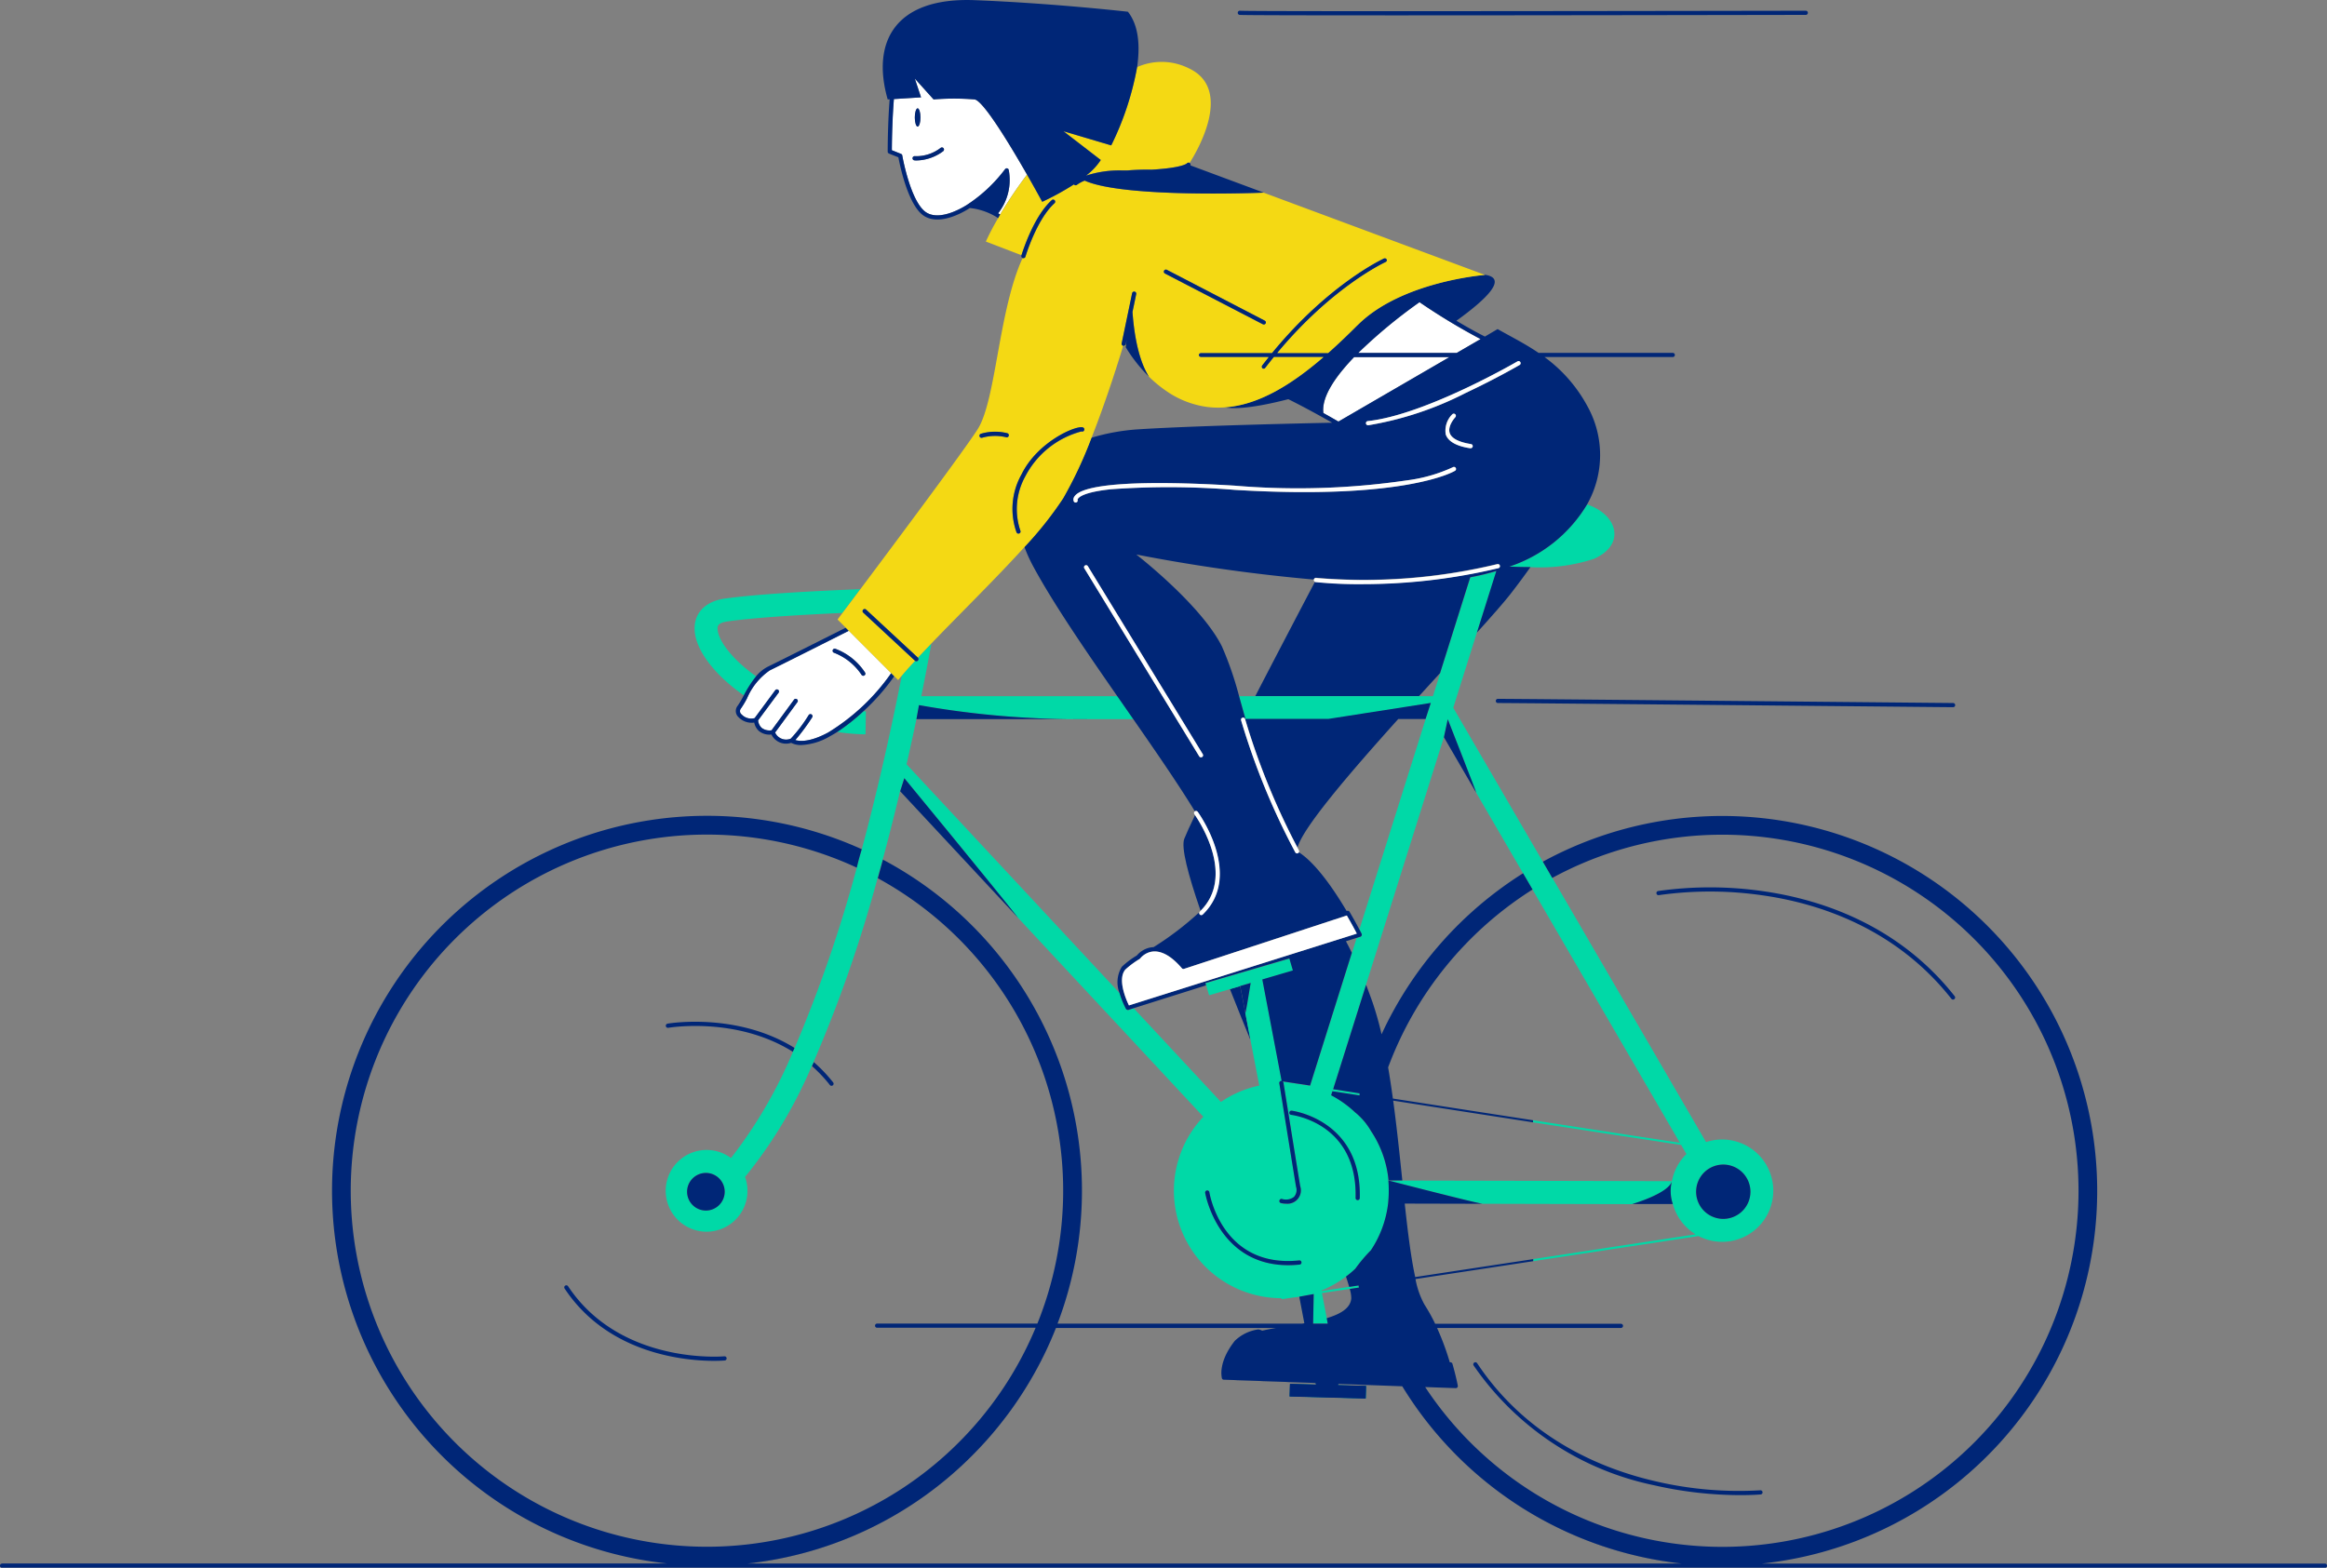 <svg id="Group_14" data-name="Group 14" xmlns="http://www.w3.org/2000/svg" xmlns:xlink="http://www.w3.org/1999/xlink" width="227.363" height="153.21" viewBox="0 0 227.363 153.21">
  <rect x="0" y="0" width="227.363" height="153.21" fill="#808080" stroke="none"/>
  <defs>
    <clipPath id="clip-path">
      <rect id="Rectangle_3" data-name="Rectangle 3" width="227.363" height="153.21" fill="none"/>
    </clipPath>
  </defs>
  <g id="Group_1" data-name="Group 1" clip-path="url(#clip-path)">
    <path id="Path_1" data-name="Path 1" d="M926.214,659.406a.2.2,0,0,1-.32.253,14.065,14.065,0,0,0-1.749-1.851c.059-.129.118-.257.176-.388a14.55,14.55,0,0,1,1.894,1.986" transform="translate(-844.81 -553.619)" fill="#002677"/>
    <path id="Path_2" data-name="Path 2" d="M948.453,633.034a.207.207,0,1,1-.071-.408c.082-.014,6.754-1.147,12.424,2.384-.055.127-.112.251-.167.376-5.534-3.478-12.1-2.366-12.186-2.352" transform="translate(-883.157 -532.585)" fill="#002677"/>
    <path id="Path_3" data-name="Path 3" d="M1005.939,802.6a.205.205,0,0,1,.039.408c-.018,0-.4.036-1.037.036-2.753,0-10.334-.612-14.615-7.07a.2.2,0,0,1,.339-.224c5.136,7.732,15.174,6.86,15.274,6.85" transform="translate(-935.161 -670.046)" fill="#002677"/>
    <path id="Path_4" data-name="Path 4" d="M689.408,513.9c-1.239-3.584-1.917-6.2-1.592-7.038.18-.461.547-1.263,1.051-2.311.512.745,3.909,5.987.541,9.349" transform="translate(-572.103 -424.888)" fill="#002677"/>
    <path id="Path_5" data-name="Path 5" d="M667.17,610.338l1.006,5.283c-.692-1.694-1.368-3.368-2.006-4.985Z" transform="translate(-545.996 -513.971)" fill="#002677"/>
    <path id="Path_6" data-name="Path 6" d="M626.249,829.593a4.417,4.417,0,0,1,1.21-3.143,3.822,3.822,0,0,1,2.006-.957c.306.078,1.929,1.041,2.019,2.2a.2.2,0,0,0,.194.188l2.933.145.359,1.886Z" transform="translate(-506.485 -695.155)" fill="#fff"/>
    <path id="Path_7" data-name="Path 7" d="M541.663,846.324q-.561-.874-1.072-1.778l3.674.18c.218.776.357,1.386.425,1.708Z" transform="translate(-402.682 -711.2)" fill="#fff"/>
    <path id="Path_8" data-name="Path 8" d="M573.777,842.232l5.327.265q.478.918,1.006,1.8l-5.982-.2v-.047Z" transform="translate(-443.342 -709.251)" fill="#fff"/>
    <path id="Path_9" data-name="Path 9" d="M910.86,367.854c-1,.143-.972.519-.957.765.069,1.106,1.429,2.956,3.772,4.6a11.329,11.329,0,0,0-1.2,1.864c-2.886-2-4.695-4.431-4.809-6.327-.124-1.986,1.4-2.917,2.878-3.127,3.2-.457,8.846-.755,13.3-.929l-1.745,2.323c-4.035.18-8.575.449-11.239.829" transform="translate(-839.791 -307.119)" fill="#00d9a7"/>
    <path id="Path_10" data-name="Path 10" d="M419.443,730.771l13.567.033c-.3,1.147-3.541,2.133-3.89,2.245l-9.671-.024-4.766-.012h-.169c-.671-.071-9.2-2.268-9.2-2.268h1.345Z" transform="translate(-269.644 -615.367)" fill="#00d9a7"/>
    <path id="Path_11" data-name="Path 11" d="M429.248,383.5l15.021,25.831a5,5,0,1,1-.733,9.185l-16.151,2.449v-.2l15.864-2.421a5.009,5.009,0,0,1-2.225-2.958,3.922,3.922,0,0,1-.088-2.245,5,5,0,0,1,1.416-2.643l-.514-.886c-2.674-.408-7.111-1.076-14.48-2.215v-.2c5.6.865,10.881,1.678,14.351,2.2l-14.4-24.759-.925-1.588-4.574-7.865c.053,0-2.778-7.185-2.778-7.185l-.376,1.759-7.611,24.192-3.217,10.206,2.582.408v.2l-2.653-.408-.124.394a10.532,10.532,0,0,1,2.372,1.7,6.559,6.559,0,0,1,1.525,1.808,10.426,10.426,0,0,1,1.708,4.819,12.845,12.845,0,0,1-.026,2.245,10.468,10.468,0,0,1-1.682,4.57,15.313,15.313,0,0,0-1.525,1.809,10.255,10.255,0,0,1-.91.767,10.489,10.489,0,0,1-2.394,1.359v.059l2.7-.408.912-.139c.012.065.026.133.041.2l-.9.137-2.713.408.468,2.449.1.535h-1.429l.063-2.89-1.408.259.5,2.633v-.043l-.494-2.59c-.249.043-.5.076-.753.1l-.986.149-.016-.1a10.508,10.508,0,0,1-7.634-17.733l-29.625-31.813,11.547,12.408c-2.731-3.47-11.149-13.686-11.149-13.686l-.408,1.278c-.474,1.99-.992,4.058-1.553,6.156-.049.18-.1.355-.145.533l-.5,1.817a131.77,131.77,0,0,1-6.254,17.962c-.057.131-.116.259-.176.388a45.168,45.168,0,0,1-6.517,10.841A3.994,3.994,0,1,1,349,410.89a45.406,45.406,0,0,0,6.046-10.371c.055-.124.112-.249.167-.375a133.261,133.261,0,0,0,6.077-17.629c.251-1.051.49-1.8.49-1.8,1.713-6.391,3.019-12.451,3.907-16.97.384-.453.816-.941,1.294-1.455a.208.208,0,0,0,.288-.3c.408-.443.851-.9,1.311-1.382-.259,1.429-.588,3.17-.986,5.142h19.164l1.561,2.245h-6.485a88.274,88.274,0,0,1-14.468-1.37l-.247,1.37c-.292,1.394-.612,2.874-.966,4.415L387,394.806a8.4,8.4,0,0,0,.612,1.513.2.2,0,0,0,.18.106.212.212,0,0,0,.061,0l.506-.161,8.51,9.144a10.432,10.432,0,0,1,3.747-1.6l-.855-4.441-1.006-5.276-1,.292-2.041.6-.278-.949-.065-.227,8.205-2.407.331,1.17-2.986.878,1.89,9.924a.279.279,0,0,0-.059,0,.2.2,0,0,0-.17.234h0c.014.09,1.429,8.893,1.633,10.106a1.107,1.107,0,0,1-.2.994,1.372,1.372,0,0,1-1.18.2.208.208,0,1,0-.082.408,2.614,2.614,0,0,0,.519.055,1.305,1.305,0,0,0,1.351-1.717c-.2-1.21-1.619-10.014-1.633-10.1a.2.2,0,0,0-.088-.135l2.686.408,4.082-12.975.457-1.453.371-.116a.214.214,0,0,0,.127-.288s-.082-.165-.227-.439l6.47-20.556.512-1.574-9.977,1.574h-8.134c-.2-.772-.423-1.527-.629-2.245h18.944l.708-2.245,2.947-9.359a23.75,23.75,0,0,0,2.549-.612l-1.919,6.027-2.3,7.318,8.753,15.047.923,1.588Zm16.7,33.332a2.653,2.653,0,1,0-2.654-2.654,2.654,2.654,0,0,0,2.654,2.654m-99.4-4.49a1.837,1.837,0,1,0,1.837,1.837,1.837,1.837,0,0,0-1.837-1.837m52.208-18.268c.2,1.09.469,2.449.494,2.615s.31-1.588.516-2.911Zm5.76,26.819c-7.45.765-8.73-6.354-8.777-6.656a.207.207,0,1,0-.408.067c.012.074,1.255,7.054,8.11,7.054a10.605,10.605,0,0,0,1.114-.059.2.2,0,1,0-.039-.406m-.749-14.643a.206.206,0,0,0-.049.408c.265.033,6.505.861,6.309,8.132a.2.2,0,1,0,.408,0c.2-7.642-6.6-8.532-6.668-8.54" transform="translate(-277.577 -297.713)" fill="#00d9a7"/>
    <path id="Path_12" data-name="Path 12" d="M906.956,440.284l-.041,2.245a21.377,21.377,0,0,1-2.762-.231,19.006,19.006,0,0,0,2.556-2.023Z" transform="translate(-822.351 -370.76)" fill="#00d9a7"/>
    <path id="Path_13" data-name="Path 13" d="M448.569,312.255c3.009,1,3.807,3.95.649,5.321a17.016,17.016,0,0,1-6.185.806c-.672,0-1.363-.018-2.065-.047a13.985,13.985,0,0,0,7.6-6.081" transform="translate(-293.499 -262.953)" fill="#00d9a7"/>
    <path id="Path_14" data-name="Path 14" d="M897.124,400.372c-1.78.959-2.782.867-3.207.739a21.083,21.083,0,0,0,1.645-2.219.2.2,0,0,0-.058-.283h0a.2.2,0,0,0-.282.059,14.088,14.088,0,0,1-1.753,2.306,1.183,1.183,0,0,1-1.527-.6l2.178-2.97a.2.2,0,0,0-.33-.241h0l-2.19,2.988a1.249,1.249,0,0,1-.97-.239,1.145,1.145,0,0,1-.345-.731l2-2.7a.2.2,0,0,0-.043-.285h0a.2.2,0,0,0-.284.043l-2.012,2.723a1.277,1.277,0,0,1-1.266-.353.407.407,0,0,1-.069-.59,8.947,8.947,0,0,0,.594-.994,6.257,6.257,0,0,1,2.209-2.721c2.38-1.176,5.985-2.99,7.736-3.878l4.137,4.144a20.6,20.6,0,0,1-6.158,5.8m3.6-5.864a5.966,5.966,0,0,0-2.911-2.323.2.2,0,0,0-.1.4,5.687,5.687,0,0,1,2.67,2.149.2.2,0,0,0,.341-.222" transform="translate(-816.207 -328.783)" fill="#fff"/>
    <path id="Path_15" data-name="Path 15" d="M889.745,392.351c2.325-1.149,5.823-2.909,7.613-3.811l.3.3c-1.751.882-5.356,2.7-7.736,3.878a6.33,6.33,0,0,0-2.208,2.721,8.976,8.976,0,0,1-.594.994.407.407,0,0,0,.069.59,1.276,1.276,0,0,0,1.266.353l2.013-2.723a.2.2,0,0,1,.327.243h0l-2,2.7a1.144,1.144,0,0,0,.345.731,1.249,1.249,0,0,0,.97.239l2.194-2.992a.2.2,0,0,1,.286-.043h0a.2.2,0,0,1,.045.284l-2.178,2.97a1.183,1.183,0,0,0,1.527.6,14.093,14.093,0,0,0,1.753-2.307.2.2,0,0,1,.342.223h0a21.069,21.069,0,0,1-1.645,2.219c.424.129,1.429.22,3.207-.739a20.6,20.6,0,0,0,6.158-5.8l.3.3a20.954,20.954,0,0,1-3.015,3.427,19.025,19.025,0,0,1-2.556,2.023c-.237.151-.469.29-.694.408a6.037,6.037,0,0,1-2.807.867,2.038,2.038,0,0,1-1-.214,1.589,1.589,0,0,1-1.931-.816,1.612,1.612,0,0,1-1.225-.347,1.471,1.471,0,0,1-.451-.817,1.792,1.792,0,0,1-1.527-.52.816.816,0,0,1-.1-1.115,8.7,8.7,0,0,0,.563-.945l.045-.082a11.32,11.32,0,0,1,1.2-1.864,3.613,3.613,0,0,1,1.137-.933" transform="translate(-814.725 -327.193)" fill="#002677"/>
    <path id="Path_16" data-name="Path 16" d="M535.758,190.658l-2.335,1.355H523.8a49.833,49.833,0,0,1,5.99-4.962,61.084,61.084,0,0,0,5.968,3.607" transform="translate(-391.098 -157.517)" fill="#fff"/>
    <path id="Path_17" data-name="Path 17" d="M555.384,221.063l-10.849,6.3c-.408-.235-.9-.518-1.468-.833-.2-1.576,1.194-3.593,3-5.466Z" transform="translate(-413.764 -186.159)" fill="#fff"/>
    <path id="Path_18" data-name="Path 18" d="M447.081,191.008l-2.947,9.358-2.051,2.245h-16c2.145-4.148,4.329-8.318,5.831-11.177a.166.166,0,0,0,.069.022,41.878,41.878,0,0,0,4.5.2,57.181,57.181,0,0,0,13.343-1.559.2.2,0,0,0-.083-.4l-.015,0a55.7,55.7,0,0,1-17.7,1.347.2.2,0,0,0-.227.178,168.082,168.082,0,0,1-17.35-2.449s6.328,4.9,8.369,8.981a32.51,32.51,0,0,1,1.672,4.839c.2.719.408,1.474.629,2.245h8.13l9.977-1.557-.512,1.574h-2.668c-4.786,5.321-9.355,10.661-9.84,12.565a69.377,69.377,0,0,1-5.121-12.567.2.2,0,0,0-.392.114,69.224,69.224,0,0,0,5.293,12.9.2.2,0,0,0,.278.078.177.177,0,0,0,.069-.069c1.692,1.073,3.5,3.76,4.672,5.74l.043-.014a.2.2,0,0,1,.241.092c.418.712.749,1.323.953,1.708.145.274.227.437.227.439a.214.214,0,0,1-.127.288l-.371.116-1.033.327c.19.359.384.735.576,1.127l-4.082,12.975-2.686-.408a.2.2,0,0,1,.088.135c.014.09,1.429,8.893,1.633,10.1a1.306,1.306,0,0,1-1.351,1.717,2.62,2.62,0,0,1-.518-.055.208.208,0,1,1,.082-.408,1.3,1.3,0,0,0,1.18-.2,1.013,1.013,0,0,0,.2-.994c-.2-1.212-1.619-10.016-1.633-10.106a.2.2,0,0,1,.168-.235h0a.283.283,0,0,1,.059,0l-1.888-9.916,2.986-.878-.345-1.176-8.205,2.407.065.227-7.083,2.233-.506.161a.2.2,0,0,1-.061,0,.2.2,0,0,1-.18-.106,8.412,8.412,0,0,1-.612-1.513,2.9,2.9,0,0,1,.216-2.594,8.139,8.139,0,0,1,1.463-1.1,2.348,2.348,0,0,1,1.184-.753,2.182,2.182,0,0,1,.455-.065,29.96,29.96,0,0,0,4.444-3.388.2.2,0,0,0,.337.184c3.995-3.85-.445-9.979-.49-10.04a.2.2,0,0,0-.269-.051c-1.594-2.609-3.754-5.744-6.017-9l-1.562-2.245c-3.109-4.476-6.217-9.012-8.164-12.6a14.6,14.6,0,0,1-.906-1.992,34.983,34.983,0,0,0,3.764-4.744,40.9,40.9,0,0,0,2.766-5.9,20.5,20.5,0,0,1,4.6-.831c5.7-.363,16.76-.6,18.948-.645-1.078-.612-2.678-1.5-4.286-2.3-2.472.635-4.868,1.055-6.25.792,3.4-.214,6.679-2.317,9.679-4.909H427.9c-.28.345-.559.7-.841,1.065a.2.2,0,0,1-.323-.247c.2-.28.425-.551.639-.816h-6.6a.2.2,0,1,1,0-.408h6.94c5.552-6.773,10.889-9.222,10.947-9.246a.2.2,0,0,1,.167.372c-.055.024-5.178,2.378-10.585,8.875h4.962c.992-.882,1.955-1.808,2.878-2.733,4.286-4.286,12.451-4.9,12.451-4.9,2.255.331.124,2.382-2.8,4.49.918.551,1.866,1.084,2.782,1.545l1.243-.731c1.261.72,2.643,1.4,4,2.325h13.114a.2.2,0,0,1,0,.408H454.341a14.366,14.366,0,0,1,4.2,4.819,9.8,9.8,0,0,1-.037,9.579,13.956,13.956,0,0,1-7.6,6.081c.7.029,1.394.045,2.066.047-.612.859-1.272,1.757-1.98,2.664-.643.816-1.8,2.137-3.256,3.744l1.9-6.03a23.831,23.831,0,0,1-2.55.618M436,225.822c-.165-.318-.512-.972-.976-1.77l-15.9,5.215a.2.2,0,0,1-.219-.061c-1.092-1.278-2.161-1.825-3.09-1.586a1.916,1.916,0,0,0-.984.635l-.018.02-.033.027a8.348,8.348,0,0,0-1.4,1.039c-.79.947.084,2.939.355,3.5Zm1.086-50.088a.2.2,0,0,0,.022.408h.023a32.513,32.513,0,0,0,9.554-3.18c2.935-1.376,5.2-2.7,5.221-2.709a.2.2,0,0,0-.2-.353c-.09.053-9.01,5.236-14.617,5.836Zm8.54-.382a.2.2,0,0,0-.3-.282,2.256,2.256,0,0,0-.637,1.964c.233.682,1.035,1.135,2.384,1.349h.033a.2.2,0,1,0,.033-.408c-1.172-.184-1.884-.557-2.062-1.076-.241-.7.537-1.537.545-1.545Zm-36.246,14.774L420.6,208.5a.2.2,0,0,0,.173.1.218.218,0,0,0,.106-.029.2.2,0,0,0,.068-.28h0l-11.226-18.37a.2.2,0,0,0-.347.2Zm14.729-8.079c-9.263-.563-14.831-.2-15.678,1.039a.512.512,0,0,0-.08.488.2.2,0,0,0,.372-.167.321.321,0,0,1,.078-.131c.2-.222.861-.631,3.151-.878a79.133,79.133,0,0,1,12.133.057c16.458,1,21.3-1.735,21.5-1.853a.2.2,0,0,0-.168-.372.21.21,0,0,0-.036.021,15.344,15.344,0,0,1-4.452,1.274,73.373,73.373,0,0,1-16.817.525Zm8.63-7.1c.565.314,1.065.6,1.468.833l10.848-6.3h-9.32c-1.8,1.874-3.211,3.89-3,5.466Zm3.4-5.872h9.624l2.335-1.355a61.077,61.077,0,0,1-5.968-3.607,49.861,49.861,0,0,0-5.991,4.962" transform="translate(-303.432 -134.582)" fill="#002677"/>
    <path id="Path_19" data-name="Path 19" d="M815.86,57.559a.2.2,0,0,0-.363-.072A14.743,14.743,0,0,1,811.88,60.9c-.024.016-2.562,1.747-4.062.816-1.551-.961-2.368-5.532-2.368-5.578a.2.2,0,0,0-.127-.155l-.894-.357c0-1.5.065-3.382.2-5l2.653-.167-.612-1.837,1.837,2.041a24.786,24.786,0,0,1,4.011,0c.853.135,3.449,4.433,5.121,7.348a43.339,43.339,0,0,0-2.627,3.894l-.2-.112a5.271,5.271,0,0,0,1.047-4.235m-8.9-6.025c-.151,0-.276.408-.276.892s.124.892.276.892.277-.408.277-.892-.131-.892-.284-.892Zm2.537,3.9a.2.2,0,0,0-.284-.047,3.885,3.885,0,0,1-2.509.816.206.206,0,1,0-.053.408,1.8,1.8,0,0,0,.237.012,4.492,4.492,0,0,0,2.562-.9.2.2,0,0,0,.049-.284l0,0" transform="translate(-717.294 -40.946)" fill="#fff"/>
    <path id="Path_20" data-name="Path 20" d="M702.818,48.224c-.043.039-.545.447-3.456.612a23.1,23.1,0,0,0-2.349.074h-.565a10.506,10.506,0,0,0-3.49.51,6.186,6.186,0,0,0,1.449-1.531l-3.65-2.813,4.67,1.39a28.916,28.916,0,0,0,2.529-7.648,5.919,5.919,0,0,1,5.023.1c4.452,2.041.816,8.165.11,9.265a.2.2,0,0,0-.271.045" transform="translate(-586.858 -32.258)" fill="#f4d914"/>
    <path id="Path_21" data-name="Path 21" d="M742.893,210.9l.086-.408c-.033.231-.065.465-.1.7l-.09-.153a.2.2,0,0,0,.1-.141" transform="translate(-632.896 -177.254)" fill="#f4d914"/>
    <path id="Path_22" data-name="Path 22" d="M571.805,122.808c-.923.925-1.886,1.851-2.878,2.733h-4.97c5.407-6.5,10.53-8.85,10.585-8.875a.2.2,0,0,0-.167-.372c-.057.025-5.395,2.474-10.947,9.246h-6.94a.2.2,0,1,0,0,.408H563.1c-.2.267-.427.539-.639.816a.2.2,0,0,0,.323.247c.282-.367.561-.72.841-1.065h4.837c-3,2.592-6.278,4.695-9.667,4.915a8.6,8.6,0,0,1-1.684-.043,9.154,9.154,0,0,1-4.027-1.576,12.35,12.35,0,0,1-1.666-1.376c-1.174-1.837-1.512-4.882-1.61-6.328l.363-1.751a.2.2,0,0,0-.157-.242h0a.2.2,0,0,0-.241.159l-1.021,4.9a.2.2,0,0,0,.143.235c-.278.925-1.535,5.04-3.1,9.01a40.909,40.909,0,0,1-2.766,5.9,35.485,35.485,0,0,1-3.764,4.744c-2.78,3.062-6.317,6.532-9.118,9.446-.459.478-.9.939-1.31,1.382l-5.06-4.695a.2.2,0,0,0-.278.3l5.06,4.695c-.473.514-.91,1-1.294,1.455-.127.147-.247.292-.361.431l-.376-.374-.3-.3-4.141-4.144-.3-.3-.8-.8.478-.635,1.745-2.323c3.519-4.695,10.12-13.543,11.453-15.617,1.816-2.825,2.041-11.634,4.407-16.758a.038.038,0,0,1,.027.012.183.183,0,0,0,.057,0,.2.2,0,0,0,.2-.145c0-.037,1.092-3.639,2.831-5.215a.2.2,0,1,0-.256-.318l-.018.016c-1.786,1.616-2.858,5.1-2.943,5.385l-3.492-1.339a24.036,24.036,0,0,1,1.194-2.278c.065-.116.135-.233.2-.355a43.332,43.332,0,0,1,2.627-3.895c.863,1.51,1.482,2.654,1.482,2.654a26.347,26.347,0,0,0,3.1-1.717v.02a.2.2,0,0,0,.288.024,3.226,3.226,0,0,1,.753-.408c3.886,1.747,17.5,1.178,17.5,1.178l21.636,8.042s-8.164.612-12.451,4.9m-34.24,10.573a4.909,4.909,0,0,0-2.576.055.2.2,0,0,0,.075.394.207.207,0,0,0,.076-.014,4.542,4.542,0,0,1,2.323-.039.2.2,0,0,0,.1-.4m7.413-.547c-.582-.273-4.425,1.329-6.015,4.58a6.822,6.822,0,0,0-.488,5.668.2.2,0,0,0,.186.118.214.214,0,0,0,.086-.018.2.2,0,0,0,.1-.271h0a6.629,6.629,0,0,1,.484-5.307,8.685,8.685,0,0,1,5.482-4.388.208.208,0,0,0,.182-.374l-.017-.008m17.735-10.469-9.536-4.952a.2.2,0,0,0-.214.348l.026.014,9.536,4.952a.2.2,0,0,0,.188-.361Z" transform="translate(-439.152 -91.045)" fill="#f4d914"/>
    <path id="Path_23" data-name="Path 23" d="M870.674,68.841c-.151,0-.275-.408-.275-.892s.124-.892.275-.892.278.408.278.892-.125.892-.278.892" transform="translate(-781.018 -56.469)" fill="#002677"/>
    <path id="Path_24" data-name="Path 24" d="M856.259,92.553a1.8,1.8,0,0,1-.237-.012.206.206,0,1,1,.053-.408,3.9,3.9,0,0,0,2.508-.816.2.2,0,0,1,.238.332h0a4.491,4.491,0,0,1-2.562.9" transform="translate(-766.674 -76.866)" fill="#002677"/>
    <path id="Path_25" data-name="Path 25" d="M789.99,123.613a.2.2,0,0,1,.291.286l-.018.016c-1.739,1.576-2.821,5.178-2.831,5.215a.2.2,0,0,1-.2.145.182.182,0,0,1-.057,0,.027.027,0,0,1-.027-.012.2.2,0,0,1-.112-.241v-.016c.1-.3,1.172-3.776,2.958-5.393" transform="translate(-687.241 -104.044)" fill="#002677"/>
    <path id="Path_26" data-name="Path 26" d="M666.491,172.229a.2.2,0,0,1-.094-.022l-9.536-4.942a.2.2,0,1,1,.162-.375l.026.014,9.536,4.952a.2.2,0,0,1-.094.384Z" transform="translate(-543.023 -140.525)" fill="#002677"/>
    <path id="Path_27" data-name="Path 27" d="M775.694,264.827a8.671,8.671,0,0,0-5.482,4.388,6.569,6.569,0,0,0-.484,5.307.2.2,0,0,1-.1.271h0a.216.216,0,0,1-.086.018.2.2,0,0,1-.186-.118,6.878,6.878,0,0,1,.488-5.668c1.58-3.231,5.433-4.854,6.015-4.58a.2.2,0,0,1,.1.269l0,0a.2.2,0,0,1-.268.108" transform="translate(-670.033 -222.667)" fill="#002677"/>
    <path id="Path_28" data-name="Path 28" d="M677.752,17.65a3.217,3.217,0,0,0-.753.408.2.2,0,0,1-.288-.025v-.02A26.326,26.326,0,0,1,673.6,19.72s-.612-1.139-1.482-2.654c-1.672-2.919-4.268-7.217-5.121-7.348a24.787,24.787,0,0,0-4.011,0l-1.837-2.041.612,1.837-2.653.167c-.131,1.619-.19,3.5-.2,5l.892.357a.2.2,0,0,1,.127.155c0,.047.816,4.617,2.355,5.576,1.5.937,4.038-.794,4.062-.816a14.658,14.658,0,0,0,3.617-3.415.2.2,0,0,1,.363.072,5.255,5.255,0,0,1-1.033,4.239l.2.112c-.073.123-.143.239-.2.355a6.233,6.233,0,0,0-2.766-.986c-.408.267-2.843,1.792-4.456.784-1.57-.976-2.386-4.991-2.525-5.74l-.916-.365a.2.2,0,0,1-.129-.19c0-.451.014-2.886.192-5.115l-.192.012c-1.633-5.715.817-10,8.5-9.7s14.972,1.131,14.972,1.131c1.074,1.361,1.192,3.374.9,5.415a28.82,28.82,0,0,1-2.529,7.648l-4.67-1.384,3.65,2.813a6.184,6.184,0,0,1-1.449,1.531,10.51,10.51,0,0,1,3.49-.51h.565a23.056,23.056,0,0,1,2.349-.073c2.911-.169,3.413-.578,3.456-.612a.2.2,0,0,1,.347.19l7.162,2.66s-13.61.57-17.482-1.172" transform="translate(-571.766 0)" fill="#002677"/>
    <path id="Path_29" data-name="Path 29" d="M729.487,185.224l-.086.408a.218.218,0,0,1-.2.161h-.057a.2.2,0,0,1-.143-.235l1.021-4.9a.2.2,0,0,1,.4.081v0l-.363,1.743c.1,1.453.437,4.509,1.611,6.328a14.744,14.744,0,0,1-2.28-2.894c.032-.231.065-.465.1-.7" transform="translate(-619.408 -151.998)" fill="#002677"/>
    <path id="Path_30" data-name="Path 30" d="M818.329,267.71a4.568,4.568,0,0,0-2.323.039.2.2,0,1,1-.151-.38,4.908,4.908,0,0,1,2.576-.055.2.2,0,1,1-.1.4" transform="translate(-720.017 -224.978)" fill="#002677"/>
    <path id="Path_31" data-name="Path 31" d="M576.034,289.048a.2.2,0,1,1,.24.33.219.219,0,0,1-.036.021c-.2.118-5.039,2.857-21.5,1.853a79.111,79.111,0,0,0-12.133-.057c-2.29.247-2.958.655-3.152.878a.325.325,0,0,0-.078.131.2.2,0,0,1-.372.167.513.513,0,0,1,.08-.488c.847-1.225,6.415-1.6,15.678-1.039a73.473,73.473,0,0,0,16.813-.522,15.222,15.222,0,0,0,4.456-1.274" transform="translate(-434.095 -243.377)" fill="#fff"/>
    <path id="Path_32" data-name="Path 32" d="M695.6,349.871a.2.2,0,0,1,.28.067l11.226,18.37a.2.2,0,0,1-.066.281h0a.219.219,0,0,1-.106.029.2.2,0,0,1-.174-.1l-11.226-18.37a.2.2,0,0,1,.067-.28" transform="translate(-589.588 -294.604)" fill="#fff"/>
    <path id="Path_33" data-name="Path 33" d="M601.072,575.458c-.271-.561-1.145-2.554-.355-3.5a8.7,8.7,0,0,1,1.4-1.039l.033-.026.018-.02a1.919,1.919,0,0,1,.984-.635c.929-.239,2,.308,3.09,1.586a.2.2,0,0,0,.219.061l15.9-5.215c.463.8.816,1.451.976,1.77Z" transform="translate(-490.767 -477.197)" fill="#fff"/>
    <path id="Path_34" data-name="Path 34" d="M666.548,611.361c-.024-.157-.286-1.525-.494-2.615l1.021-.3c-.216,1.323-.5,3.078-.527,2.911" transform="translate(-544.876 -512.381)" fill="#002677"/>
    <path id="Path_35" data-name="Path 35" d="M404.846,733.314c.349-.1,3.588-1.09,3.89-2.245a3.921,3.921,0,0,0,.088,2.245h-3.978Z" transform="translate(-245.378 -615.64)" fill="#002677"/>
    <path id="Path_36" data-name="Path 36" d="M821.313,495.382l-11.557-12.408.408-1.278s8.418,10.224,11.149,13.686" transform="translate(-721.803 -405.641)" fill="#002677"/>
    <path id="Path_37" data-name="Path 37" d="M763.372,445.124h2.576c-.875.014-1.735.012-2.576,0" transform="translate(-659.115 -374.843)" fill="#002677"/>
    <path id="Path_38" data-name="Path 38" d="M779.934,436.45a88.274,88.274,0,0,0,14.468,1.37H779.687Z" transform="translate(-690.144 -367.539)" fill="#002677"/>
    <path id="Path_39" data-name="Path 39" d="M493.71,563.927a10.529,10.529,0,0,0-2.372-1.7l.125-.394,2.654.408v-.2l-2.582-.408,3.217-10.206c.2.529.408,1.08.612,1.657a31.067,31.067,0,0,1,.9,3.182,36.871,36.871,0,0,1,13.827-15.737l.925,1.588A35,35,0,0,0,496.906,559.5c.169.992.324,2.013.465,3.047,4.235.659,9.073,1.41,13.69,2.123v.2c-3.745-.578-8.248-1.278-13.661-2.119.351,2.592.629,5.268.892,7.8h-1.345a10.425,10.425,0,0,0-1.708-4.819,6.562,6.562,0,0,0-1.529-1.812" transform="translate(-361.277 -455.184)" fill="#002677"/>
    <path id="Path_40" data-name="Path 40" d="M526.482,446.961l.376-1.759s2.831,7.193,2.778,7.185Z" transform="translate(-385.401 -374.909)" fill="#002677"/>
    <path id="Path_41" data-name="Path 41" d="M602.044,827.613l-.035,1.225-7.432-.2.035-1.225,2.551.072c-.01-.037-.022-.072-.031-.11v-.045l-.079-.408-.359-1.886-.588-3.095.694,3.65.071-3.65h1.521l.612,3.209.345,1.808V827a1.143,1.143,0,0,1-.012.408,1.007,1.007,0,0,1-.041.133Z" transform="translate(-468.559 -692.161)" fill="#00d9a7"/>
    <path id="Path_42" data-name="Path 42" d="M.2,578.039h65a36.639,36.639,0,1,1,19-69.807s-.238.75-.489,1.8A34.8,34.8,0,1,0,101.187,555H85.7a.2.2,0,0,1,0-.407h15.66a34.788,34.788,0,0,0-15.59-43.526l.5-1.816A36.623,36.623,0,0,1,103.327,554.6h23.881l.235-.041-.494-2.593,1.408-.259L128.3,554.6h1.429l-.1-.535c1.356-.407,2.332-.984,2.4-1.948a3.305,3.305,0,0,0-.152-.911l.9-.137c-.014-.066-.028-.134-.039-.2l-.913.139c-.082-.292-.188-.63-.314-1.01a10.287,10.287,0,0,0,.909-.767,15.473,15.473,0,0,1,1.525-1.808,10.456,10.456,0,0,0,1.682-4.571,12.846,12.846,0,0,0,.027-2.245s8.54,2.21,9.211,2.278l-7.613-.019c.3,2.806.613,5.307,1.022,7.179l11.529-1.751v.2l-11.5,1.745a8.139,8.139,0,0,0,.879,2.5,17.2,17.2,0,0,1,1.042,1.873h18.153a.2.2,0,1,1,0,.407H140.411a25.971,25.971,0,0,1,1.244,3.358h.071a.2.2,0,0,1,.186.147c.362,1.254.518,2.1.524,2.136a.2.2,0,0,1-.044.172.208.208,0,0,1-.155.07l-2.989-.107a34.8,34.8,0,1,0,12.42-49.758l-.922-1.588a36.635,36.635,0,1,1,21.394,68.6h55.019a.2.2,0,0,1,0,.409H.2a.2.2,0,0,1,0-.409m130.571-17.557s0,0,0-.006h-.013a.923.923,0,0,1-.041.133l2.752.076-.035,1.225-7.432-.2.035-1.225,2.552.071a.385.385,0,0,1-.032-.111V560.4l-8.981-.325a.2.2,0,0,1-.188-.147,1.25,1.25,0,0,1-.028-.147c0-.021,0-.046-.009-.074a2.94,2.94,0,0,1,.021-.756,0,0,0,0,0,0,0c.006-.051.016-.1.027-.156a3.987,3.987,0,0,1,.141-.546s0,0,0,0q.031-.1.071-.2v0c.051-.137.112-.279.183-.428a6.485,6.485,0,0,1,.321-.584,7.514,7.514,0,0,1,.537-.763,4.122,4.122,0,0,1,2.266-1.108.4.4,0,0,1,.062,0,1.2,1.2,0,0,1,.343.12c.428-.1.884-.185,1.358-.265H103.172a36.259,36.259,0,0,1-2.449,5.035q-.784,1.34-1.674,2.605c-.309.439-.628.873-.96,1.3q-.829,1.077-1.735,2.089c-.411.456-.83.9-1.265,1.34a36.55,36.55,0,0,1-22.081,10.655h91.316a36.676,36.676,0,0,1-27.312-17.325Z" transform="translate(0 -425.237)" fill="#002677"/>
    <path id="Path_43" data-name="Path 43" d="M398.886,857.987h-.006a36.676,36.676,0,0,0,27.312,17.325h.058a36.682,36.682,0,0,1-27.364-17.325" transform="translate(-261.867 -722.519)" fill="#002677"/>
    <path id="Path_44" data-name="Path 44" d="M681.443,838.377c-.071.148-.133.291-.183.428.052-.137.112-.279.183-.428" transform="translate(-561.645 -706.005)" fill="#002677"/>
    <path id="Path_45" data-name="Path 45" d="M682.87,842.913a4.587,4.587,0,0,1,.141-.546,3.989,3.989,0,0,0-.141.546" transform="translate(-563.467 -709.365)" fill="#002677"/>
    <path id="Path_46" data-name="Path 46" d="M573.808,826.764a1.085,1.085,0,0,1-.028-.139,1.251,1.251,0,0,0,.028.147.2.2,0,0,0,.188.147l8.981.325v.044a.384.384,0,0,0,.032.111l-2.552-.071-.035,1.225,7.432.2.035-1.225-2.752-.076a.921.921,0,0,0,.041-.133h.013a1.139,1.139,0,0,0,.009-.4l5.982.2q-.531-.883-1.006-1.8l-5.327-.265-.613-3.208h-1.521l-.071,3.649-.106-.554-2.934-.145a.2.2,0,0,1-.194-.188c-.09-1.156-1.713-2.119-2.02-2.2a3.816,3.816,0,0,0-2.005.957,4.422,4.422,0,0,0-1.211,3.144l8.722.314.079.409L574,826.911a.206.206,0,0,1-.188-.147" transform="translate(-454.415 -692.085)" fill="#002677"/>
    <path id="Path_47" data-name="Path 47" d="M683.966,846.847a2.947,2.947,0,0,0-.021.756,3.1,3.1,0,0,1,.021-.756" transform="translate(-564.59 -713.138)" fill="#002677"/>
    <path id="Path_48" data-name="Path 48" d="M652.489,821.857a36.347,36.347,0,0,1-2.449,5.043,36.254,36.254,0,0,0,2.449-5.035H674l.044-.008Z" transform="translate(-549.317 -692.093)" fill="#002677"/>
    <path id="Path_49" data-name="Path 49" d="M813.63,870.3q-.467.661-.96,1.3c.331-.425.651-.859.96-1.3" transform="translate(-714.581 -732.885)" fill="#002677"/>
    <path id="Path_50" data-name="Path 50" d="M831,891.747c-.412.458-.832.9-1.265,1.341.434-.437.854-.884,1.265-1.341" transform="translate(-734.651 -750.948)" fill="#002677"/>
    <path id="Path_51" data-name="Path 51" d="M837.75,910.892h.068A36.551,36.551,0,0,0,859.9,900.237a36.559,36.559,0,0,1-22.149,10.654" transform="translate(-764.809 -758.098)" fill="#002677"/>
    <path id="Path_52" data-name="Path 52" d="M544.761,846.476c-.068-.324-.2-.933-.425-1.708l-3.666-.18q.512.9,1.072,1.778Z" transform="translate(-402.765 -711.235)" fill="#002677"/>
    <path id="Path_53" data-name="Path 53" d="M685.774,511.748c3.368-3.362-.029-8.6-.541-9.348l-.063-.09a.2.2,0,0,1,.043-.284h.016a.2.2,0,0,1,.269.051c.045.061,4.49,6.191.49,10.04a.2.2,0,0,1-.337-.184.184.184,0,0,1,.055-.11Z" transform="translate(-568.47 -422.735)" fill="#fff"/>
    <path id="Path_54" data-name="Path 54" d="M641.695,457.382a.175.175,0,0,1-.069.07.2.2,0,0,1-.278-.078,69.214,69.214,0,0,1-5.293-12.9.2.2,0,0,1,.392-.114,69.39,69.39,0,0,0,5.121,12.567l.135.249a.2.2,0,0,1-.008.208" transform="translate(-514.791 -374.075)" fill="#fff"/>
    <path id="Path_55" data-name="Path 55" d="M511.78,350.7h0a.2.2,0,0,1,.226-.178,55.7,55.7,0,0,0,17.7-1.347.2.2,0,0,1,.113.392l-.015,0a57.182,57.182,0,0,1-13.347,1.559,41.879,41.879,0,0,1-4.5-.2.164.164,0,0,1-.069-.022.2.2,0,0,1-.108-.2" transform="translate(-383.413 -294.033)" fill="#fff"/>
    <path id="Path_56" data-name="Path 56" d="M514.094,223.608a.2.2,0,0,1-.073.279h0c-.022.012-2.286,1.333-5.221,2.709a32.512,32.512,0,0,1-9.554,3.18h-.023a.2.2,0,0,1-.022-.408c5.607-.6,14.527-5.783,14.616-5.836a.2.2,0,0,1,.278.075" transform="translate(-365.548 -188.216)" fill="#fff"/>
    <path id="Path_57" data-name="Path 57" d="M531.146,259.038a.2.2,0,0,1-.033.408h-.033c-1.349-.2-2.151-.668-2.384-1.349a2.253,2.253,0,0,1,.637-1.964.2.2,0,1,1,.3.282s-.786.841-.545,1.551c.178.514.89.888,2.062,1.072" transform="translate(-387.438 -215.639)" fill="#fff"/>
    <path id="Path_58" data-name="Path 58" d="M871.682,377.387a.2.2,0,0,1,.278-.3l5.06,4.695a.208.208,0,0,1-.288.3Z" transform="translate(-787.338 -317.512)" fill="#002677"/>
    <path id="Path_59" data-name="Path 59" d="M605.416,696.022a.2.2,0,1,1-.408,0c.2-7.27-6.044-8.1-6.309-8.132a.206.206,0,0,1,.049-.408c.067,0,6.872.89,6.668,8.54" transform="translate(-472.558 -578.934)" fill="#002677"/>
    <path id="Path_60" data-name="Path 60" d="M644.018,743.939a.2.2,0,0,1-.183.222,10.61,10.61,0,0,1-1.115.059c-6.854,0-8.1-6.981-8.109-7.054a.207.207,0,1,1,.408-.067c.049.3,1.329,7.422,8.777,6.656a.2.2,0,0,1,.223.184" transform="translate(-516.855 -620.572)" fill="#002677"/>
    <path id="Path_61" data-name="Path 61" d="M230.345,550.028a.2.2,0,0,1-.237-.165h0a.2.2,0,0,1,.163-.237,36.192,36.192,0,0,1,10.477.049c5.391.8,12.975,3.219,18.5,10.23a.2.2,0,0,1-.323.253c-5.438-6.9-12.912-9.289-18.225-10.077a35.722,35.722,0,0,0-10.357-.053" transform="translate(-68.262 -462.545)" fill="#002677"/>
    <path id="Path_62" data-name="Path 62" d="M377.336,855.73a.2.2,0,0,1,.041.406h0c-.018,0-.747.067-1.974.067a38.046,38.046,0,0,1-8.463-.969,28.383,28.383,0,0,1-17.609-11.7.2.2,0,1,1,.341-.227c4.858,7.321,12.116,10.308,17.35,11.524a35.8,35.8,0,0,0,10.316.9" transform="translate(-205.347 -710.082)" fill="#002677"/>
    <path id="Path_63" data-name="Path 63" d="M376.748,7.038c-1.455,0-24.459.045-40.341.045-8.261,0-14.6-.012-14.972-.045a.2.2,0,0,1,.037-.408c1.08.1,54.733,0,55.276,0a.2.2,0,1,1,0,.408" transform="translate(-200.312 -5.582)" fill="#002677"/>
    <path id="Path_64" data-name="Path 64" d="M274.763,433.387h0c-.425,0-42.478-.408-44.474-.408a.2.2,0,1,1,0-.408c2,0,44.054.408,44.478.408a.2.2,0,0,1,0,.408Z" transform="translate(-83.936 -364.272)" fill="#002677"/>
    <path id="Path_65" data-name="Path 65" d="M359.454,720.856a2.653,2.653,0,1,0,2.654,2.653,2.653,2.653,0,0,0-2.654-2.653" transform="translate(-191.08 -607.04)" fill="#002677"/>
    <path id="Path_66" data-name="Path 66" d="M993.38,726.027a1.837,1.837,0,1,0,1.837,1.837,1.837,1.837,0,0,0-1.837-1.837" transform="translate(-924.41 -611.394)" fill="#002677"/>
    <path id="Path_67" data-name="Path 67" d="M907.607,404.155a.2.2,0,0,1-.282-.059,5.663,5.663,0,0,0-2.67-2.149.2.2,0,1,1,.1-.4,5.976,5.976,0,0,1,2.911,2.323.2.2,0,0,1-.059.282" transform="translate(-823.148 -338.144)" fill="#002677"/>
  </g>
</svg>
